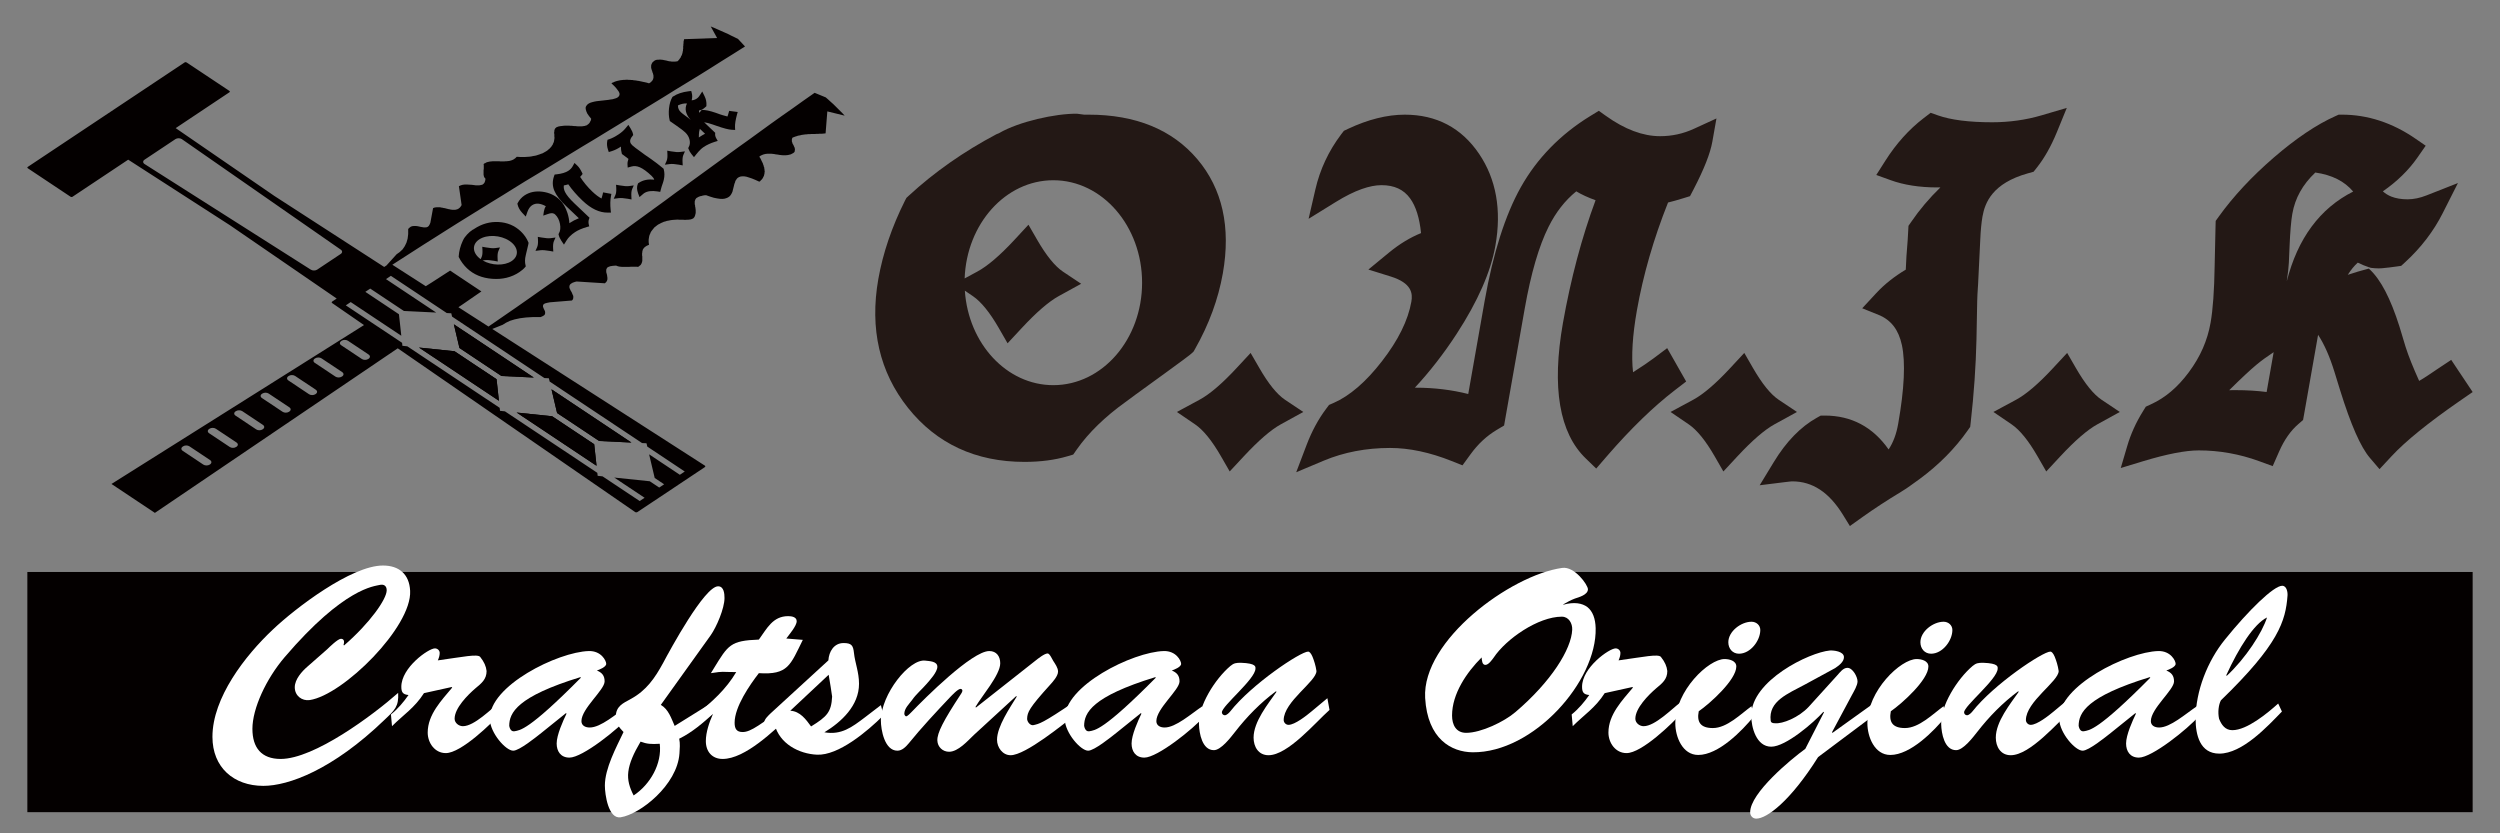 <?xml version="1.0" encoding="utf-8"?>
<!-- Generator: Adobe Illustrator 15.0.0, SVG Export Plug-In . SVG Version: 6.00 Build 0)  -->
<!DOCTYPE svg PUBLIC "-//W3C//DTD SVG 1.1//EN" "http://www.w3.org/Graphics/SVG/1.1/DTD/svg11.dtd">
<svg version="1.1" id="レイヤー_1" xmlns="http://www.w3.org/2000/svg" xmlns:xlink="http://www.w3.org/1999/xlink" x="0px"
	 y="0px" width="1020px" height="340px" viewBox="0 0 1020 340" enable-background="new 0 0 1020 340" xml:space="preserve">
<rect x="0" y="0" width="1020" height="340" fill="#808080" stroke="none"/>
<title>logo</title>
<g>
	<g>
		<path fill="#040000" d="M226.657,96.906l-1.975,0.265c-0.853,0.116-2.104,0.027-3.704-0.265l-1.558-0.273l0.079,1.266
			c0.065,1.284-0.051,2.286-0.353,2.953l-0.672,1.502l1.975-0.25c0.895-0.111,2.147-0.023,3.737,0.26l1.558,0.278l-0.079-1.271
			c-0.065-1.298,0.046-2.3,0.329-2.967L226.657,96.906z"/>
		<path fill="#040000" d="M249.448,79.108l-1.075-0.189l-1.066-0.199l-1.243-0.228l-0.222,1.011
			c-0.074,0.38-0.223,0.876-0.427,1.488c-1.173-0.612-2.42-1.558-3.746-2.819c-1.882-1.794-3.56-3.806-4.974-5.989
			c0.213-0.232,0.44-0.501,0.7-0.812l0.311-0.403l-0.204-0.454c-0.631-1.331-1.256-2.271-1.869-2.86L234.4,66.48l-0.788,1.418
			c-0.39,0.687-0.946,1.262-1.706,1.771c-1.117,0.732-2.735,1.224-4.831,1.455l-0.788,0.089l-0.223,0.607
			c-0.742,2.067-0.705,4.098,0.121,6.036c0.784,1.872,2.476,4.047,5.026,6.462l4.96,4.715c-1.345,0.533-2.615,1.196-3.802,1.979
			c-0.028,0.019-0.051,0.037-0.065,0.047c-0.065-1.345-0.338-2.727-0.779-4.117c-0.737-2.304-1.808-4.145-3.208-5.466
			c-1.896-1.804-4.251-2.888-6.991-3.25c-2.823-0.37-5.285,0.14-7.339,1.507c-0.57,0.38-1.099,0.839-1.553,1.345
			c-0.454,0.505-0.857,1.08-1.196,1.72l-0.139,0.255l0.046,0.283c0.264,1.242,0.909,2.42,1.901,3.473l1.46,1.553l0.663-1.887
			c0.241-0.654,0.51-1.229,0.844-1.683c0.301-0.418,0.64-0.761,1.02-1.021c0.83-0.547,1.715-0.77,2.708-0.663
			c0.89,0.088,1.877,0.432,2.948,1.024c-0.413,0.659-0.672,1.392-0.802,2.198l-0.241,1.641l1.905-0.658
			c1.78-0.631,2.513-0.231,2.958,0.204c0.992,0.927,1.65,2.216,1.957,3.82c0.296,1.585,0.148,2.884-0.44,3.885l-0.163,0.273
			l0.065,0.292c0.167,0.774,0.529,1.586,1.062,2.383l1.099,1.632l1.048-1.688c0.751-1.229,1.91-2.364,3.458-3.394
			c1.233-0.825,2.865-1.521,4.831-2.096l0.974-0.273l-0.195-0.807c-0.176-0.783-0.144-1.511,0.121-2.211l0.195-0.496l-0.408-0.385
			l-5.818-5.526c-1.868-1.78-3.134-3.319-3.75-4.562c-0.473-0.937-0.63-1.827-0.5-2.717c0.556-0.088,1.168-0.241,1.817-0.445
			c1.53,2.207,3.486,4.46,5.846,6.699c3.426,3.259,6.88,4.887,10.246,4.845l1.303-0.019l-0.111-1.029
			c-0.232-2.188-0.181-4.107,0.13-5.721L249.448,79.108z"/>
		<path fill="#040000" d="M258.576,75.65l-1.965,0.269c-0.853,0.111-2.1,0.019-3.705-0.269l-1.558-0.273l0.083,1.266
			c0.065,1.284-0.046,2.285-0.357,2.958l-0.672,1.497l1.975-0.25c0.895-0.116,2.151-0.033,3.746,0.25l1.539,0.282l-0.061-1.266
			c-0.079-1.303,0.042-2.304,0.32-2.972L258.576,75.65z"/>
		<path fill="#040000" d="M260.621,74.611l-0.269,0.167l-0.111,0.26c-0.464,1.09-0.436,2.355,0.083,3.778l0.589,1.595l1.441-1.237
			c0.311-0.251,0.408-0.325,0.417-0.339c1.307-0.867,3.078-1.099,5.415-0.741l1.187,0.189l0.241-0.955
			c0.213-0.839,0.5-1.743,0.853-2.707c0.111-0.297,0.181-0.524,0.213-0.705l0.171-0.686c0.32-1.428,0.311-2.819-0.042-4.136
			l-0.065-0.26l-0.232-0.194c-1.637-1.372-3.329-2.671-5.04-3.862l-2.392-1.646c-0.195-0.144-0.561-0.408-1.089-0.807
			c-0.807-0.603-1.706-1.256-2.685-1.966c-0.575-0.427-1.043-0.807-1.367-1.117c-0.737-0.7-1.525-1.85,0.148-3.815l0.255-0.311
			l-0.061-0.361c-0.134-0.719-0.463-1.507-0.992-2.342l-0.922-1.479l-1.159,1.409c-0.7,0.867-1.632,1.683-2.74,2.425
			c-1.502,0.992-2.819,1.678-3.95,2.04l-0.64,0.204l-0.121,0.537c-0.204,1.104-0.116,2.271,0.288,3.468l0.334,1.016l1.251-0.385
			c1.182-0.376,2.351-0.95,3.496-1.706c0.065-0.051,0.139-0.088,0.213-0.14c-0.028,0.946,0.083,1.859,0.334,2.754l0.074,0.278
			l0.269,0.199c0.325,0.228,0.529,0.385,0.617,0.45c0.691,0.552,1.275,1.001,1.775,1.349c-0.296,0.784-0.431,1.558-0.394,2.268
			l0.079,1.274l1.506-0.426c1.118-0.32,2.239-0.219,3.436,0.301c1.363,0.584,2.995,1.78,4.854,3.552
			c0.547,0.519,0.885,1.02,1.034,1.516C264.455,73.026,262.332,73.453,260.621,74.611"/>
		<path fill="#040000" d="M279.453,61.751l-1.966,0.255c-0.858,0.116-2.096,0.033-3.7-0.255l-1.553-0.277l0.069,1.261
			c0.074,1.289-0.042,2.285-0.343,2.948l-0.681,1.512l1.984-0.255c0.895-0.116,2.146-0.023,3.728,0.255l1.558,0.287l-0.069-1.274
			c-0.065-1.303,0.037-2.295,0.324-2.968L279.453,61.751z"/>
		<path fill="#040000" d="M215.577,98.872c-0.677-1.664-1.725-3.162-3.092-4.465c-2.471-2.346-5.503-3.634-9.045-3.819
			c-3.523-0.195-6.852,0.741-9.903,2.763l-0.296,0.194l-0.51,0.26c-1.409,0.918-3.245,2.856-3.778,4.182l-0.106,0.186
			c-1.001,2.143-1.558,4.298-1.692,6.398l-0.009,0.213l0.079,0.186c0.854,1.696,1.984,3.217,3.343,4.516
			c2.657,2.521,6.106,3.959,10.255,4.265c4.172,0.325,7.877-0.589,11.029-2.688c1.024-0.687,1.831-1.372,2.401-2.072l0.269-0.329
			l-0.093-0.39c-0.32-1.224-0.301-2.61,0.083-4.145v-0.01l0.004-0.009l0.163-0.714c0.946-3.918,0.959-4.07,0.959-4.182l0.005-0.177
			L215.577,98.872z M208.753,106.517c-3.023,2.013-8.188,1.873-11.832-0.259l0.872-0.111c0.899-0.111,2.161-0.019,3.746,0.259
			l1.548,0.288l-0.069-1.275c-0.07-1.303,0.037-2.304,0.32-2.967l0.654-1.497l-1.966,0.269c-0.867,0.111-2.1,0.023-3.704-0.269
			l-1.558-0.273l0.079,1.266c0.069,1.284-0.042,2.29-0.353,2.957l-0.375,0.835c-3.403-2.43-3.7-5.99-0.612-8.044
			c3.171-2.109,8.702-1.85,12.36,0.589C211.525,100.731,211.924,104.407,208.753,106.517"/>
		<path fill="#040000" d="M300.983,45.692l-1.224-0.158l-1.122-0.148l-1.117-0.152l-0.273,0.876
			c-0.093,0.319-0.167,0.57-0.204,0.724c-0.083,0.24-0.148,0.473-0.241,0.695c-1.271-0.329-2.309-0.622-3.079-0.891l-1.701-0.612
			c-2.411-0.825-4.261-1.214-5.642-1.173h-0.093l-0.037,0.037c-0.325,0.376-0.63,0.751-0.923,1.136
			c-0.116-0.352-0.162-0.677-0.134-0.95c0.353-0.078,0.691-0.181,1.011-0.282c0.06-0.019,0.116-0.047,0.176-0.065
			c0.185-0.097,0.371-0.204,0.547-0.315c0.093-0.056,0.241-0.171,0.612-0.491c0.088-0.069,0.213-0.176,0.371-0.324l0.288-0.26
			l0.023-0.334c0.088-1.298-0.162-2.559-0.747-3.736l-0.955-1.938l-1.229,1.882c-0.264,0.398-0.588,0.728-0.973,0.982
			c-0.399,0.27-0.807,0.464-1.224,0.585c-0.292,0.083-0.589,0.139-0.895,0.139c0.283-1.029,0.302-2.017,0.046-2.939l-0.222-0.862
			l-1.108,0.13c-2.531,0.311-4.65,1.029-6.314,2.133l-0.218,0.139l-0.116,0.204c-0.663,1.164-1.108,2.671-1.303,4.451
			c-0.195,1.762-0.102,3.412,0.26,4.904l0.083,0.32l0.296,0.204l2.531,1.766c1.567,1.085,2.726,1.976,3.422,2.624
			c0.955,0.909,1.543,1.92,1.798,3.069c0.25,1.141,0.13,2.133-0.385,3.022l-0.171,0.315l0.116,0.329
			c0.274,0.779,0.682,1.498,1.22,2.16l1.01,1.238l1.011-1.261c1.066-1.326,2.04-2.29,2.897-2.856
			c1.331-0.895,2.879-1.595,4.581-2.142l1.21-0.366l-0.538-0.927c-0.408-0.71-0.584-1.377-0.524-1.984l0.046-0.39l-0.311-0.292
			l-4.224-4.024c1.006,0.144,2.165,0.445,3.454,0.899l1.548,0.538c2.939,1.034,4.998,1.567,6.295,1.632l1.363,0.069l-0.061-1.08
			c-0.069-1.233,0.209-3.014,0.825-5.285L300.983,45.692z M280.746,48.047l-0.96-0.695c-0.955-0.695-1.627-1.224-1.989-1.566
			c-0.834-0.788-1.224-1.702-1.187-2.772c1.238-0.612,2.453-0.877,3.677-0.807c-1.057,2.15-0.547,4.408,1.511,6.722
			C281.372,48.548,281.029,48.256,280.746,48.047 M287.663,54.565c-0.691,0.353-1.4,0.774-2.133,1.252
			c-0.134,0.097-0.269,0.194-0.408,0.278c0.009-1.029,0.051-1.79,0.116-2.281c0.051-0.361,0.158-0.793,0.292-1.261L287.663,54.565z"
			/>
		<polygon fill="#040000" points="185.452,143.309 170.95,141.798 203.556,163.513 202.601,154.728 		"/>
		<polygon fill="#040000" points="210.774,168.315 243.393,190.04 242.439,181.26 225.281,169.836 		"/>
		<polygon fill="#040000" points="217.789,154.036 185.174,132.321 187.455,141.979 204.608,153.406 		"/>
		<polygon fill="#040000" points="244.441,179.924 257.621,180.56 225.002,158.84 227.288,168.501 		"/>
		<path fill="#040000" d="M343.755,46.239l-0.946-0.946l-0.937-0.937l-0.946-0.945l-0.945-0.937l-1.016-0.899l-1.029-0.945
			l-1.02-0.891l-4.543-1.873l-4.566,3.199l-4.404,3.144l-4.483,3.143l-4.399,3.134l-4.404,3.199l-4.33,3.144l-4.395,3.143
			l-4.339,3.139l-4.33,3.144l-4.33,3.147l-4.321,3.139l-4.247,3.093l-4.321,3.134l-4.247,3.152l-4.33,3.134l-4.247,3.098
			l-4.33,3.143l-4.242,3.088l-4.251,3.144l-4.321,3.087l-4.326,3.098l-4.33,3.134l-4.325,3.087l-4.33,3.088l-4.339,3.097
			l-4.404,3.088l-4.399,3.097l-4.409,3.088l-4.404,3.032l-4.487,3.097l-2.48,1.706l-12.267-7.881l2.119-1.438l7.26-5.007
			l-12.768-8.503l-7.501,4.85l-2.429,1.521l-13.639-8.758l3.264-2.1l4.641-2.985l4.566-2.939l4.646-2.931l4.627-2.935l4.641-2.93
			l4.641-2.879l4.646-2.884l4.636-2.874l4.72-2.884l4.641-2.893l4.641-2.875l4.71-2.828l4.645-2.827l4.729-2.884l4.636-2.828
			l4.729-2.884l4.715-2.818l4.715-2.884l4.641-2.828l4.72-2.884l4.719-2.884l4.715-2.874l4.72-2.884l4.719-2.939l4.72-2.879
			l4.803-2.93l4.71-2.935l4.724-2.99l4.715-2.935l4.803-3.032l-2.828-3.032l-1.335-0.681l-1.418-0.678l-1.335-0.681l-1.414-0.631
			l-1.418-0.626l-1.418-0.631l-1.414-0.625l-1.41-0.575l2.596,4.71l-13.454,0.478l-0.074,0.361l-0.083,0.311l-0.083,0.367v0.314
			v0.32l-0.074,0.311v0.265v0.314l-0.074,0.26v0.315v0.26v0.269v0.255l-0.083,0.265v0.26v0.26l-0.079,0.264l-0.079,0.265v0.26
			l-0.074,0.213l-0.083,0.26l-0.074,0.26l-0.083,0.26l-0.158,0.264l-0.158,0.265l-0.079,0.26l-0.153,0.314l-0.232,0.26l-0.167,0.265
			l-0.232,0.311l-0.241,0.265l-0.311,0.319l-0.631,0.098l-0.551,0.051h-0.626h-0.552l-0.556-0.102l-0.547-0.047l-0.473-0.111
			l-0.547-0.152l-0.547-0.107l-0.556-0.106l-0.464-0.106l-0.556-0.046l-0.552-0.056l-0.626,0.056h-0.552l-0.621,0.152L267,24.774
			l-0.306,0.26l-0.324,0.264l-0.236,0.265l-0.153,0.311l-0.148,0.264l-0.092,0.315l-0.074,0.315v0.255v0.32v0.311l0.074,0.311
			l0.092,0.315l0.074,0.315l0.158,0.324l0.07,0.306l0.088,0.315l0.148,0.306l0.083,0.325l0.079,0.314l0.079,0.312v0.311v0.314v0.315
			l-0.079,0.265l-0.079,0.311l-0.148,0.315l-0.171,0.26l-0.228,0.259l-0.315,0.325l-0.325,0.26l-0.463,0.259l-0.39-0.102
			l-0.478-0.157l-0.478-0.107l-0.468-0.106l-0.542-0.102l-0.473-0.111l-0.473-0.103l-0.482-0.102l-0.547-0.106l-0.468-0.051
			l-0.478-0.107l-0.552-0.051l-0.468-0.046l-0.468-0.107h-0.552l-0.473-0.051h-0.552l-0.464-0.056h-0.478l-0.556,0.056h-0.473
			l-0.468,0.051l-0.468,0.052l-0.473,0.056l-0.482,0.097l-0.464,0.107l-0.463,0.102l-0.482,0.157l-0.468,0.163l-0.394,0.208
			l-0.463,0.158l-0.399,0.259l1.104,1.048l0.862,0.941l0.63,0.839l0.473,0.677l0.232,0.631v0.528l-0.167,0.469l-0.306,0.366
			l-0.394,0.315l-0.552,0.259l-0.705,0.214l-0.709,0.208l-0.862,0.107l-0.867,0.152l-0.946,0.106l-0.937,0.107l-0.95,0.106
			l-0.941,0.102l-0.946,0.106l-0.867,0.153l-0.862,0.214l-0.709,0.203l-0.714,0.315l-0.542,0.366l-0.389,0.422l-0.32,0.473
			l-0.157,0.575l0.088,0.677l0.227,0.788l0.394,0.891l0.7,1.001l0.876,1.09l-0.088,0.478l-0.148,0.417l-0.25,0.371l-0.144,0.361
			l-0.246,0.269l-0.232,0.251l-0.311,0.213l-0.236,0.214l-0.315,0.157l-0.398,0.102l-0.306,0.111l-0.398,0.042l-0.315,0.061
			l-0.39,0.046h-0.473h-0.39h-0.473h-0.394l-0.473-0.046l-0.478-0.061h-0.468l-0.477-0.042l-0.468-0.064h-0.542l-0.478-0.047h-0.478
			h-0.542h-0.478h-0.473l-0.547,0.047l-0.473,0.064l-0.473,0.042l-0.63,0.106l-0.473,0.103l-0.394,0.162l-0.395,0.162l-0.236,0.255
			l-0.236,0.214l-0.153,0.311l-0.088,0.264l-0.074,0.311v0.315l-0.083,0.366v0.371l0.083,0.311v0.371v0.306v0.324l0.074,0.566
			l-0.074,0.523l-0.083,0.478l-0.074,0.473l-0.158,0.464l-0.237,0.473l-0.153,0.432l-0.324,0.407l-0.241,0.418l-0.39,0.375
			l-0.311,0.361l-0.468,0.371l-0.398,0.362l-0.473,0.314l-0.473,0.27l-0.552,0.311l-0.464,0.264l-0.635,0.204l-0.547,0.214
			l-0.63,0.204l-0.63,0.213l-0.635,0.157l-0.7,0.103l-0.709,0.157l-0.709,0.106l-0.709,0.052l-0.709,0.046l-0.779,0.056h-0.789
			h-0.788l-0.788-0.056l-0.788-0.046l-0.306,0.314l-0.329,0.307l-0.311,0.213l-0.389,0.269l-0.315,0.153l-0.394,0.162l-0.478,0.148
			l-0.389,0.106l-0.385,0.056l-0.477,0.052l-0.468,0.056h-0.478l-0.473,0.055h-0.468h-0.478h-0.473l-0.464-0.055h-0.473h-0.547
			h-0.478h-0.478h-0.464h-0.398l-0.464,0.055l-0.482,0.042l-0.39,0.061l-0.389,0.102l-0.478,0.103l-0.39,0.167l-0.311,0.204
			l-0.399,0.152l-0.315,0.265l0.083,0.361v0.427v0.361v0.417v0.427l-0.083,0.408v0.371v0.417v0.371v0.417v0.371l0.083,0.371
			l0.074,0.361l0.157,0.319l0.241,0.312l0.232,0.259l-0.148,0.886l-0.25,0.682l-0.389,0.482l-0.473,0.366l-0.63,0.144l-0.621,0.12
			h-0.705h-0.793l-0.867-0.12l-0.867-0.103l-0.867-0.041l-0.862-0.061h-0.946l-0.867,0.102l-0.788,0.223l-0.779,0.353l1.108,7.7
			l-0.241,0.422l-0.241,0.315l-0.236,0.307l-0.311,0.213l-0.241,0.223l-0.306,0.148l-0.325,0.148l-0.389,0.064l-0.315,0.106h-0.389
			h-0.32h-0.39l-0.39-0.06l-0.394-0.047l-0.398-0.111l-0.394-0.056l-0.39-0.097l-0.398-0.098l-0.394-0.111l-0.473-0.111
			l-0.389-0.047l-0.39-0.11l-0.463-0.056l-0.408-0.103l-0.389-0.046h-0.39h-0.399h-0.389l-0.399,0.046l-0.389,0.056l-0.315,0.103
			l-0.389,0.157l-1.104,5.972l-0.325,0.741l-0.306,0.515l-0.39,0.366l-0.547,0.218l-0.557,0.042h-0.551l-0.635-0.103l-0.63-0.102
			l-0.7-0.162l-0.709-0.144l-0.63-0.061h-0.705l-0.631,0.061l-0.635,0.204l-0.542,0.407l-0.557,0.529v2.1l-0.231,1.878l-0.473,1.632
			l-0.714,1.46l-0.862,1.266l-1.182,1.104l-1.256,0.891l-4.098,4.533v0.019l-0.979,0.631l-44.807-28.976l-40.26-27.668L93.64,37.625
			c0.208-0.139,0.167-0.38-0.074-0.556L76.18,25.502c-0.241-0.162-0.612-0.194-0.816-0.051l-64.07,42.67
			c-0.204,0.125-0.167,0.38,0.074,0.547L28.749,80.24c0.246,0.167,0.616,0.186,0.816,0.051l22.74-15.146l41.511,26.75l43.56,29.912
			l-1.827,1.215c-0.269,0.181-0.296,0.454-0.056,0.616l13.027,8.989L45.481,197.458l17.714,11.799l99.086-67.145l96.866,66.815
			c0.25,0.162,0.667,0.152,0.946-0.028l27.455-18.294c0.269-0.176,0.297-0.454,0.046-0.621l-86.754-55.763l4.261-1.71l1.331-0.83
			l1.646-0.788l1.896-0.58l2.197-0.468l2.443-0.311l2.837-0.167h3.139l0.793-0.357l0.635-0.38l0.301-0.398l0.088-0.436v-0.469
			l-0.088-0.408l-0.232-0.478l-0.241-0.473l-0.157-0.417l-0.158-0.417v-0.371l0.083-0.366l0.315-0.371l0.547-0.26l0.788-0.204
			l1.103-0.218l8.971-0.732l0.236-0.26l0.153-0.213l0.088-0.26l0.079-0.265v-0.264v-0.251v-0.273l-0.079-0.264l-0.163-0.26
			l-0.079-0.311l-0.148-0.265l-0.088-0.26l-0.153-0.314l-0.158-0.26l-0.157-0.27l-0.158-0.259l-0.074-0.26l-0.158-0.26l-0.074-0.26
			l-0.088-0.26v-0.269v-0.209v-0.255l0.162-0.223l0.074-0.26l0.241-0.199l0.231-0.218l0.311-0.148l0.315-0.218l0.473-0.144
			l0.468-0.167l0.64-0.157l11.553,0.732l0.551-0.52l0.32-0.528l0.158-0.565v-0.641l-0.083-0.574l-0.074-0.575l-0.157-0.565
			l-0.163-0.584v-0.524v-0.478l0.163-0.407l0.231-0.427l0.552-0.315l0.709-0.26l1.02-0.157l1.335-0.106l0.399,0.162l0.463,0.148
			l0.473,0.106l0.552,0.061l0.551,0.046h0.557h0.621h0.556h0.622h0.565l0.621-0.046h0.622h0.64h0.547h0.626l0.552,0.046l0.389-0.213
			l0.25-0.251l0.306-0.213l0.231-0.265l0.158-0.311l0.158-0.269l0.074-0.26l0.088-0.315l0.079-0.315v-0.259v-0.315v-0.315v-0.315
			v-0.361v-0.315l-0.079-0.315v-0.324v-0.302v-0.319l0.079-0.315v-0.306l0.079-0.32l0.074-0.315l0.088-0.26l0.148-0.255l0.241-0.324
			l0.232-0.26l0.241-0.213l0.389-0.26l0.315-0.209l0.473-0.208l0.473-0.209l-0.083-0.523l-0.074-0.524v-0.52v-0.533l0.074-0.514
			l0.083-0.478l0.083-0.474l0.148-0.473l0.232-0.473l0.167-0.464l0.232-0.422l0.311-0.422l0.329-0.417l0.306-0.371l0.315-0.417
			l0.39-0.311l0.473-0.371l0.39-0.311l0.478-0.315l0.542-0.26l0.565-0.315l0.542-0.218l0.547-0.255l0.626-0.152l0.63-0.214
			l0.64-0.106l0.705-0.148l0.705-0.111l0.709-0.056l0.7-0.046l0.797-0.056l0.858,0.056h0.478h0.473h0.547l0.473,0.046h0.552
			l0.542-0.046h0.478l0.478-0.056l0.389-0.047l0.464-0.12l0.324-0.148l0.39-0.153l0.232-0.264l0.241-0.26l0.158-0.315l0.158-0.417
			l0.074-0.32l0.079-0.311l0.079-0.361v-0.315v-0.324v-0.362v-0.311l-0.079-0.311v-0.38l-0.079-0.315l-0.074-0.306v-0.315
			l-0.074-0.32l-0.083-0.311v-0.264v-0.311v-0.265v-0.311l0.083-0.26l0.074-0.204l0.074-0.273l0.158-0.204l0.157-0.264l0.241-0.214
			l0.306-0.157l0.324-0.204l0.39-0.157l0.399-0.163l0.547-0.097l0.547-0.167l0.631-0.106l0.709-0.042l1.646,0.575l1.498,0.463
			l1.339,0.27l1.178,0.167l1.024,0.037l0.858-0.098l0.714-0.213l0.626-0.265l0.552-0.361l0.468-0.474l0.32-0.473l0.315-0.574
			l0.241-0.575l0.148-0.636l0.158-0.625l0.162-0.631l0.153-0.621l0.158-0.631l0.241-0.574l0.148-0.585l0.32-0.468l0.311-0.469
			l0.39-0.366l0.478-0.264l0.551-0.214l0.705-0.097h0.788l0.941,0.152l1.02,0.315l1.256,0.417l1.418,0.585l1.586,0.718l0.389-0.255
			l0.236-0.314l0.311-0.26l0.241-0.307l0.236-0.324l0.153-0.315l0.158-0.315l0.157-0.301l0.074-0.329l0.079-0.307l0.079-0.314
			v-0.315l0.079-0.371v-0.311l-0.079-0.32v-0.361l-0.079-0.324v-0.362l-0.153-0.314l-0.079-0.311l-0.088-0.366l-0.148-0.315
			l-0.074-0.315l-0.167-0.366l-0.148-0.311l-0.162-0.315l-0.153-0.315l-0.167-0.371l-0.148-0.311l-0.158-0.301l-0.241-0.325
			l-0.148-0.269l0.389-0.306l0.399-0.209l0.463-0.208l0.394-0.158l0.39-0.102l0.478-0.116l0.463-0.051l0.399-0.047h0.468h0.477
			h0.473l0.463,0.047l0.473,0.051l0.473,0.061l0.473,0.102l0.468,0.056l0.478,0.051l0.463,0.107l0.478,0.046l0.478,0.064
			l0.464,0.037h0.468h0.478h0.399l0.478-0.037l0.459-0.064l0.398-0.102l0.473-0.103l0.389-0.157l0.39-0.214l0.389-0.204l0.399-0.314
			l0.241-0.418v-0.37l0.074-0.418l-0.07-0.361l-0.079-0.371l-0.167-0.319l-0.158-0.371l-0.153-0.357l-0.236-0.37l-0.163-0.315
			l-0.079-0.366l-0.153-0.366v-0.371V56.98l0.079-0.366l0.153-0.417l0.478-0.213l0.399-0.148l0.463-0.167l0.394-0.106l0.399-0.153
			l0.463-0.111l0.394-0.046l0.394-0.098l0.394-0.106l0.395-0.056l0.398-0.056l0.39-0.056l0.311-0.056h0.389l0.399-0.047l0.389-0.051
			h0.399h0.39l0.408-0.051h0.39h0.389h0.38h0.478l0.398-0.056h0.468h0.399l0.463-0.056h0.478h0.468l0.556-0.042l0.473-0.051
			l0.547-0.056l0.709-8.961l7.079,1.729L343.755,46.239z M139.045,103.587l-9.643,6.426c-0.709,0.473-1.882,0.473-2.596,0
			L58.944,66.897c-0.709-0.473-0.709-1.257,0-1.725l12.638-8.414c0.719-0.478,1.882-0.478,2.605,0l64.849,45.095
			C139.755,102.335,139.755,103.114,139.045,103.587 M85.717,189.456l-0.158,0.102c-0.719,0.469-1.887,0.469-2.596,0l-8.415-5.618
			c-0.728-0.474-0.728-1.252,0-1.725l0.148-0.107c0.709-0.486,1.882-0.486,2.605,0l8.415,5.605
			C86.426,188.186,86.426,188.965,85.717,189.456 M96.496,182.271l-0.158,0.097c-0.719,0.487-1.882,0.487-2.596,0l-8.415-5.601
			c-0.728-0.486-0.728-1.256,0-1.742l0.144-0.098c0.724-0.478,1.887-0.478,2.596,0l8.429,5.609
			C97.214,181.019,97.214,181.788,96.496,182.271 M107.275,175.084l-0.153,0.106c-0.714,0.487-1.892,0.487-2.596,0l-8.419-5.614
			c-0.728-0.468-0.728-1.251,0-1.725l0.139-0.102c0.728-0.473,1.892-0.473,2.605,0l8.424,5.609
			C107.984,173.832,107.984,174.616,107.275,175.084 M118.053,167.903l-0.148,0.106c-0.732,0.478-1.887,0.478-2.605,0l-8.419-5.609
			c-0.724-0.469-0.724-1.252,0-1.725l0.148-0.098c0.724-0.487,1.887-0.487,2.605,0l8.419,5.604
			C118.772,166.656,118.772,167.435,118.053,167.903 M128.827,160.731l-0.148,0.11c-0.723,0.474-1.882,0.474-2.601,0l-8.415-5.614
			c-0.728-0.486-0.728-1.256,0-1.733l0.144-0.106c0.724-0.482,1.887-0.482,2.601,0l8.419,5.609
			C129.551,159.488,129.551,160.249,128.827,160.731 M139.611,153.555l-0.158,0.102c-0.714,0.473-1.878,0.473-2.596,0l-8.419-5.609
			c-0.728-0.487-0.728-1.261,0-1.738l0.148-0.098c0.724-0.478,1.887-0.478,2.601,0l8.424,5.609
			C140.329,152.298,140.329,153.077,139.611,153.555 M150.385,146.373l-0.148,0.098c-0.714,0.482-1.882,0.482-2.596,0l-8.419-5.601
			c-0.732-0.482-0.732-1.256,0-1.733l0.144-0.111c0.719-0.474,1.887-0.474,2.601,0l8.419,5.618
			C151.108,145.117,151.108,145.896,150.385,146.373 M222.114,154.25l1.827,0.083l0.315,1.34l37.7,25.095l1.822,0.084l0.311,1.345
			l15.294,10.181l-2.002,1.335l-12.541-8.345l2.281,9.656l3.848,2.564l-2.012,1.33l-3.843-2.563l-14.506-1.516l12.388,8.252
			l-2.007,1.33l-15.137-10.069l-2.003-0.223l-0.139-1.215l-37.696-25.09l-2.007-0.213l-0.139-1.215l-37.682-25.1l-2.012-0.214
			l-0.121-1.219l-22.967-15.28l2.007-1.345l20.635,13.746l-0.955-8.771l-13.718-9.147l1.998-1.33l13.723,9.133l13.185,0.645
			l-20.482-13.644l1.998-1.336l22.805,15.184l1.836,0.098l0.315,1.34L222.114,154.25z"/>
		<polygon fill="#040000" points="185.174,132.321 217.789,154.036 204.608,153.406 187.455,141.982 		"/>
		<polygon fill="#040000" points="170.95,141.798 185.452,143.309 202.606,154.732 203.561,163.513 		"/>
		<polygon fill="#040000" points="243.393,190.035 210.77,168.311 225.285,169.836 242.434,181.26 		"/>
		<polygon fill="#040000" points="257.626,180.564 244.446,179.924 227.288,168.501 225.007,158.84 		"/>
	</g>
	<g>
		<path fill="#231815" d="M524.292,163.106c-3.241-2.164-6.765-6.504-10.455-12.913l-3.587-6.194l-5.761,6.205
			c-5.887,6.342-10.968,10.675-15.108,12.902l-9.222,4.977l7.423,5.051c3.356,2.279,6.912,6.66,10.561,13.007l3.576,6.21l5.771-6.2
			c5.97-6.414,11.041-10.801,15.087-13.027l9.159-5.04L524.292,163.106z"/>
		<path fill="#231815" d="M687.955,155.651l-2.457-4.313l-2.415-4.261l-2.876-5.04l-5.489,4.125
			c-2.038,1.526-4.861,3.445-8.438,5.714c-0.742-6.603-0.22-15.046,1.568-25.198c2.552-14.439,6.817-29.244,12.714-44.05
			c1.757-0.429,3.765-0.982,6.044-1.693l2.917-0.899l1.442-2.755c4.329-8.339,6.828-14.717,7.675-19.495l1.673-9.457l-9.201,4.225
			c-4.433,2.028-8.95,3.011-13.812,3.011c-6.974,0-14.397-2.781-22.082-8.281l-2.907-2.069l-3.576,2.185
			c-12.118,7.455-21.622,17.2-28.24,28.979c-6.357,11.334-11.323,26.949-14.764,46.434l-6.691,37.943
			c-6.744-1.704-13.917-2.577-21.371-2.577c-0.137,0-0.282,0-0.419,0.005c6.127-6.587,11.836-13.938,17.054-21.957
			c8.626-13.242,13.947-25.35,15.819-36.004c2.572-14.522,0.324-27.122-6.66-37.457c-7.184-10.607-17.388-15.981-30.321-15.981
			c-3.607,0-7.403,0.491-11.271,1.469c-3.806,0.946-7.811,2.404-11.909,4.334l-1.662,0.789l-1.14,1.479
			c-5.092,6.76-8.626,14.309-10.498,22.47l-2.76,11.95l11.041-6.833c3.848-2.384,7.424-4.172,10.623-5.306
			c2.959-1.046,5.677-1.59,8.062-1.59c5.238,0,9.064,1.768,11.689,5.391c2.353,3.23,3.848,7.987,4.464,14.167
			c-4.423,1.783-8.772,4.428-13.007,7.895l-8.479,6.974l9.149,2.854c8.563,2.677,8.98,6.89,8.385,10.268
			c-1.338,7.58-5.363,15.746-11.992,24.277c-6.535,8.448-13.195,14.173-19.793,17.049l-1.798,0.789l-1.192,1.589
			c-3.168,4.203-5.824,9.128-7.926,14.628l-4.276,11.239l11.282-4.736c8.166-3.419,17.252-5.165,27.007-5.165
			c7.789,0,16.248,1.788,25.125,5.333l4.423,1.756l3.221-4.422c3.104-4.293,6.639-7.591,10.842-10.09l2.917-1.736l0.544-3.131
			l7.863-44.536c2.53-14.355,5.813-25.606,9.755-33.448c2.979-5.938,6.681-10.686,11.281-14.418c2.186,1.317,4.81,2.525,7.873,3.623
			c-5.656,15.239-10.121,32.088-13.331,50.182c-4.61,26.233-1.463,44.823,9.4,55.237l4.192,4.057l4.538-5.248
			c9.619-11.094,18.883-20.064,27.529-26.704L687.955,155.651z"/>
		<path fill="#231815" d="M733.156,168.083l-7.445-4.977c-3.251-2.164-6.765-6.509-10.466-12.913l-3.576-6.2l-5.771,6.211
			c-5.876,6.342-10.957,10.675-15.076,12.897l-9.243,4.981l7.424,5.051c3.355,2.289,6.911,6.66,10.56,13.007l3.576,6.221
			l5.771-6.221c5.96-6.404,11.041-10.796,15.088-13.023L733.156,168.083z"/>
		<path fill="#231815" d="M827.413,70.71l2.279-0.633l1.526-1.924c2.99-3.816,5.667-8.59,7.967-14.184l4.067-9.948l-10.288,3.032
			c-6.378,1.882-13.164,2.833-20.169,2.833c-9.41,0-16.845-0.951-22.083-2.802l-3.011-1.066l-2.928,2.248
			c-5.907,4.538-11.125,10.341-15.506,17.241l-3.743,5.882l5.762,2.085c5.468,1.997,11.888,2.996,19.092,2.996
			c0.429,0,0.857,0,1.296-0.005c-4.548,4.417-8.521,9.122-11.908,14.078l-1.108,1.595l-0.095,1.782
			c-0.114,2.144-0.178,3.503-0.229,4.067c-0.408,4.81-0.669,8.772-0.773,12.019c-4.695,2.808-8.71,5.997-11.993,9.53l-5.782,6.237
			l6.786,2.75c4.987,2.033,8.062,6.038,9.399,12.249c1.517,7.067,1.004,17.879-1.506,32.119c-0.731,4.188-2.028,7.654-3.91,10.477
			c-6.451-9.175-15.182-13.816-26.024-13.816h-1.662l-1.568,0.873c-6.629,3.69-12.558,9.791-17.618,18.14l-5.729,9.421l10.414-1.296
			c2.206-0.293,2.833-0.293,2.896-0.293c8.229,0,14.973,4.443,20.629,13.582l2.864,4.642l5.249-3.743
			c4.674-3.335,9.892-6.743,15.517-10.142c1.746-1.066,3.063-1.944,4.025-2.666l3.774-2.719c7.811-5.771,14.366-12.411,19.51-19.74
			l1.015-1.443l0.188-1.641c1.327-11.68,2.122-23.17,2.373-34.159l0.293-15.411c0.011-1.276,0.136-3.681,0.376-7.226
			c0.293-5.426,0.575-11.344,0.868-17.795c0.157-3.854,0.471-7.079,0.909-9.588C809.848,82.729,812.848,74.782,827.413,70.71"/>
		<path fill="#231815" d="M846.986,150.193l-3.586-6.2l-5.771,6.206c-5.876,6.352-10.958,10.68-15.077,12.902l-9.243,4.977
			l7.424,5.056c3.356,2.284,6.911,6.66,10.561,13.007l3.575,6.221l5.771-6.211c5.971-6.409,11.042-10.806,15.088-13.027l9.159-5.045
			l-7.434-4.967C854.2,160.942,850.677,156.598,846.986,150.193"/>
		<path fill="#231815" d="M488.492,64.922c-10.215-12.034-25.125-18.14-44.332-18.14h-1.83l-2.896-0.382
			c-8.782-0.12-23.744,3.226-31.743,7.878l-1.213,0.522c-13.289,7.032-25.271,15.433-35.659,25.011l-1.009,0.931l-0.616,1.187
			c-5.344,10.681-8.987,21.413-10.838,31.9c-3.581,20.315,0.497,38.006,12.113,52.587c11.658,14.611,27.645,22.035,47.531,22.035
			c6.462,0,12.327-0.764,17.44-2.27l2.436-0.721l1.495-2.144c4.778-6.797,11.47-13.305,19.908-19.349l0.052-0.031l0.053-0.036
			l3.868-2.87c21.539-15.574,22.271-16.254,22.867-16.798l0.856-0.794l0.565-0.993c5.698-10.007,9.524-20.42,11.375-30.912
			C502.241,92.688,498.739,77.004,488.492,64.922 M429.752,157.146c-19.05,0-34.66-16.979-36.093-38.55l3.294,2.237
			c3.346,2.279,6.911,6.671,10.56,13.007l3.576,6.222l5.782-6.217c5.959-6.414,11.03-10.795,15.066-13.022l9.17-5.045l-7.445-4.966
			c-3.241-2.175-6.765-6.52-10.466-12.913l-3.586-6.211l-5.762,6.222c-5.876,6.331-10.957,10.665-15.087,12.887l-5.187,2.802
			c0.806-22.271,16.688-40.061,36.177-40.061c20.002,0,36.219,18.721,36.219,41.807
			C465.971,138.441,449.754,157.146,429.752,157.146"/>
		<path fill="#231815" d="M1005.766,155.327l-2.854-4.266l-2.813-4.234l-5.009,3.324c-1.829,1.203-3.199,2.134-4.057,2.729
			c-1.391,0.931-2.718,1.788-4.015,2.53c-2.509-5.542-4.37-10.21-5.541-13.896l-2.489-8.25
			c-3.648-11.543-7.653-19.196-12.223-23.421l-0.282-0.261l-0.324,0.083c-2.781,0.732-5.541,1.548-8.26,2.457
			c1.308-2.06,2.677-3.727,4.078-4.966c1.505,0.753,3.011,1.38,4.537,1.877c0.272,0.089,0.555,0.172,0.848,0.256
			c1.056,0.125,2.122,0.214,3.188,0.214c0.596,0,1.61-0.047,4.234-0.371c0.659-0.067,1.548-0.178,2.792-0.365l2.102-0.293
			l1.673-1.537c6.431-5.897,11.585-12.631,15.307-20.033l6.18-12.223l-12.756,5.019c-2.729,1.082-5.354,1.621-7.779,1.621
			c-2.53,0-4.746-0.366-6.607-1.098c-1.339-0.533-2.488-1.239-3.492-2.159c5.782-3.994,10.519-8.616,14.115-13.781l3.366-4.83
			l-4.141-2.85c-9.441-6.519-19.552-9.822-30.018-9.822h-1.349l-1.297,0.585c-7.653,3.408-16.123,9.102-25.198,16.938
			c-8.96,7.742-16.51,15.846-22.438,24.095l-1.244,1.735l-0.053,1.945l-0.366,16.342c-0.156,10.08-0.711,17.89-1.662,23.254
			c-1.286,7.287-4.183,13.885-8.866,20.185c-4.569,6.163-9.641,10.45-15.495,13.116l-2.061,0.946l-1.191,1.919
			c-2.823,4.543-4.956,9.269-6.367,14.063l-2.667,9.045l9.149-2.781c9.65-2.918,17.272-4.402,22.657-4.402
			c8.396,0,16.666,1.475,24.592,4.371l5.594,2.038l2.677-6.085c2.06-4.663,4.663-8.37,7.737-11.021l1.976-1.715l0.429-2.394
			l5.698-32.351c2.52,3.838,4.768,8.919,6.691,15.161l2.301,7.465c4.392,14.126,8.364,23.139,12.129,27.562l3.941,4.621l4.935-5.301
			c5.646-6.085,14.952-13.634,27.646-22.422l5.416-3.749L1005.766,155.327z M924.786,159.938c-3.816-0.497-8.04-0.764-12.661-0.764
			c-0.889,0-1.768,0.011-2.604,0.021c4.914-4.862,8.667-8.359,11.188-10.445c1.913-1.59,4.224-3.268,6.942-5.066L924.786,159.938z
			 M933.005,114.76c0.46-3.158,0.753-5.636,0.847-7.539l0.271-6.273c0.262-6.331,0.648-10.947,1.14-13.687
			c1.119-6.42,4.203-11.977,9.39-16.87c6.817,0.982,11.898,3.545,15.443,7.764C946.545,84.986,937.459,97.262,933.005,114.76"/>
	</g>
</g>
<g>
	<rect x="11.161" y="233.367" fill="#040000" width="997.679" height="98"/>
	<g>
		<path fill="#FFFFFF" d="M133.529,264.865c0.761-0.762,4.349-4.24,5.544-4.24c1.087,0,1.631,0.762,1.087,2.502l0.218,0.217
			c10.544-9.131,17.393-18.914,17.393-22.502c0-1.848-1.196-2.609-2.936-2.174c-1.956,0.543-14.349,0.979-38.698,29.459
			c-7.609,8.914-13.153,20.979-13.153,29.24c0,7.719,3.696,12.283,11.522,12.283c13.697,0,37.612-17.826,47.938-26.957
			c0.326,5.543-1.413,7.064-5.544,10.979c-21.197,20.436-39.241,26.959-49.46,26.959c-12.066,0-20.763-7.502-20.763-20.002
			c0-15.98,13.371-33.154,24.567-43.699c9.24-8.805,32.067-26.197,45.003-26.197c6.522,0,10.762,3.479,11.088,10.326
			c0.762,14.676-27.284,42.504-40.98,44.568c-3.153,0.436-6.088-1.738-6.088-5.217c0-3.262,2.935-6.521,5.218-8.479L133.529,264.865
			z"/>
		<path fill="#FFFFFF" d="M172.983,282.801c-3.805,5.979-8.37,8.805-13.044,13.48l-0.436-4.783c2.827-2.283,5.109-5,7.175-7.936
			c-2.283-0.217-2.935-1.088-2.935-3.369c0-7.828,11.087-15.654,13.696-15.654c1.087,0,1.957,0.869,1.957,1.848
			c0,1.088-0.326,2.066-0.762,3.045c10.219-1.414,16.197-2.719,17.284-1.414c1.631,2.066,2.392,3.805,2.609,5.762
			c0,3.369-2.065,5-4.566,7.066c-3.152,2.717-8.479,8.043-8.479,12.391c0,1.74,1.739,3.045,3.37,3.045
			c4.674,0,11.522-7.066,15.109-9.783l0.761,4.021c-4.13,4.674-16.631,16.74-22.827,16.74c-4.565,0-7.392-4.24-7.392-8.371
			c0-7.391,5.652-13.152,10-18.369l-0.217-0.219L172.983,282.801z"/>
		<path fill="#FFFFFF" d="M220.918,298.998c-2.065,1.631-9.022,7.283-11.522,7.283c-3.044,0-9.349-7.174-9.566-12.826
			c-0.435-13.588,27.828-27.502,40.438-27.828c5.001-0.109,7.066,3.912,7.066,5.217s-2.826,2.393-3.805,2.719
			c2.065,0.869,3.152,2.064,3.152,4.455c0,3.479-9.457,11.088-9.457,16.197c0,1.848,1.63,2.609,3.369,2.609
			c4.565,0,10.762-5.543,15.437-8.697l0.869,4.023c-4.674,5.326-19.24,16.957-24.566,16.957c-3.588,0-5.218-2.609-5.218-5.762
			c0-3.479,2.608-9.238,4.021-12.174l-0.218-0.217L220.918,298.998z M207.765,296.172c0.108,0.543,0.543,2.5,2.174,2.174
			c2.174-0.434,5.544-0.107,27.067-21.85l-0.218-0.217C210.917,284.215,207.765,290.846,207.765,296.172z"/>
		<path fill="#FFFFFF" d="M269.614,287.584c3.152,1.848,4.239,5.436,5.652,8.588l14.675-9.131l1.196,4.021
			c-4.349,3.914-8.696,7.719-14.022,10.328c0.435,2.064,0.217,4.021,0.108,5.979c-0.87,12.936-16.088,24.893-24.023,26.088
			c-5.001,0.762-6.414-9.348-6.414-12.936c0-7.066,4.675-15.652,7.609-21.85c-1.739-1.848-3.152-3.479-3.152-6.195
			c0-4.35,2.936-5.545,6.088-7.283c6.413-3.479,9.892-8.588,13.262-14.783c2.826-5.328,16.849-31.199,22.393-31.199
			c2.392,0,2.609,3.045,2.609,4.783c0,4.24-3.262,11.85-5.653,15.219L269.614,287.584z M269.179,303.455
			c-3.479,0.217-5.218,0.109-7.827-0.869c-2.826,4.783-4.565,8.695-5,12.283c-0.435,3.479,0.543,6.521,2.174,9.674
			C265.266,320.086,270.157,311.607,269.179,303.455z"/>
		<path fill="#FFFFFF" d="M327.55,261.061c-5.108,10.326-5.979,14.35-17.936,13.588c-3.696,4.783-9.893,13.697-9.893,20.219
			c0,2.393,0.761,3.805,3.262,3.805c3.479,0,7.392-3.262,18.696-11.305l0.544,4.783c-6.414,5.869-18.153,17.5-27.394,17.5
			c-4.239,0-6.849-2.934-6.849-7.283c0-3.586,1.414-7.717,2.827-10.869l-0.218-0.217l-5.544,4.455l-1.195-4.131
			c6.521-5,12.501-10.543,16.522-17.393c-6.631,0-4.565-0.434-10.327,0.436l1.196-1.957c5.87-9.564,6.739-11.305,18.371-11.74
			c3.261-4.455,5.652-9.564,11.957-9.564c1.413,0,3.479,0.326,3.479,2.064c0,1.957-3.152,5.545-4.239,7.066L327.55,261.061z"/>
		<path fill="#FFFFFF" d="M359.398,287.693l1.087,4.131c-6.631,6.631-18.479,16.523-27.176,16.088
			c-7.283-0.326-15.327-4.457-17.284-12.393c-0.652,0.652-1.413,1.414-2.392,1.414c-1.087,0-1.848-1.088-1.848-2.066
			c0-1.412,1.739-2.936,2.609-3.805l23.588-21.631c0.218-3.588,2.283-7.066,6.196-7.066c3.262,0,3.914,0.979,4.239,4.021
			c0.436,4.131,2.065,7.826,2.065,12.609c0,8.914-7.174,15.545-14.131,19.785c6.957,1.195,11.196-2.066,16.522-6.088
			L359.398,287.693z M322.439,289.977c4.021,0.217,6.413,3.586,8.479,6.412c6.522-4.021,8.262-5.869,8.588-12.174
			c-0.326-2.283-0.761-5.219-1.413-8.914L322.439,289.977z"/>
		<path fill="#FFFFFF" d="M397.333,299.867c-2.5,2.393-6.414,6.85-10.109,6.85c-2.609,0-4.675-1.957-4.784-4.566
			c-0.108-3.152,2.5-8.152,9.567-18.914c0.217-0.217,0.651-1.088,0.651-1.414c0-0.434-0.325-0.76-0.761-0.76
			c-1.087,0-3.479,2.609-4.239,3.369c-5.653,5.979-11.741,12.502-16.849,18.807c-1.196,1.412-2.718,3.043-4.675,3.043
			c-5.218,0-6.739-8.479-6.739-12.393c0.108-10.652,11.631-25.219,18.153-24.35c1.631,0.219,4.892,0.219,4.892,2.5
			c0,2.174-3.044,5.436-4.348,6.957c-1.957,2.283-4.349,4.24-5.979,6.631c-1.195,1.631-3.152,3.371-3.152,5.654
			c0,0.217,0.326,0.977,0.762,0.977c0.543,0,1.848-1.412,2.174-1.738c5.326-5.545,24.676-24.893,31.742-24.893
			c2.935,0,4.457,2.174,4.457,5c0,4.783-7.718,13.588-10.109,17.826l0.217,0.219l24.133-19.023c1.087-0.869,3.805-3.043,5.108-3.043
			c0.87,0,1.957,2.607,2.283,3.043c0.761,1.195,1.957,2.826,1.957,4.348c0,1.848-2.175,4.24-3.37,5.545
			c-8.479,9.348-9.131,11.088-9.24,13.588c-0.108,1.305,1.305,3.043,2.609,2.717c2.282-0.543,3.479-0.543,16.849-9.674l0.652,5.109
			c-5.108,4.021-20.762,16.848-26.85,16.848c-3.261,0-5.544-3.152-5.544-6.305c0-5.436,5.326-13.152,8.044-17.609l-0.217-0.217
			L397.333,299.867z"/>
		<path fill="#FFFFFF" d="M455.483,298.998c-2.065,1.631-9.022,7.283-11.522,7.283c-3.044,0-9.349-7.174-9.566-12.826
			c-0.435-13.588,27.829-27.502,40.438-27.828c5-0.109,7.066,3.912,7.066,5.217s-2.826,2.393-3.805,2.719
			c2.064,0.869,3.152,2.064,3.152,4.455c0,3.479-9.457,11.088-9.457,16.197c0,1.848,1.629,2.609,3.369,2.609
			c4.564,0,10.762-5.543,15.436-8.697l0.869,4.023c-4.674,5.326-19.24,16.957-24.566,16.957c-3.588,0-5.217-2.609-5.217-5.762
			c0-3.479,2.607-9.238,4.021-12.174l-0.219-0.217L455.483,298.998z M442.33,296.172c0.108,0.543,0.543,2.5,2.174,2.174
			c2.174-0.434,5.544-0.107,27.067-21.85l-0.217-0.217C445.482,284.215,442.33,290.846,442.33,296.172z"/>
		<path fill="#FFFFFF" d="M541.572,284.867l0.87,4.783c-5.762,5.109-16.958,18.479-24.894,18.479c-4.13,0-6.087-3.479-6.087-7.174
			c0-6.521,5.87-13.697,9.349-18.697l-0.218-0.217c-6.305,4.674-11.848,10.326-16.738,16.631c-1.631,2.066-5.654,7.393-8.588,7.393
			c-4.783,0-5.979-6.85-6.088-10.545c-0.326-7.5,6.521-18.479,12.826-23.807c1.414-1.195,2.393-1.303,4.24-1.303
			c6.521,0.217,5.979,1.738,5.979,2.391c0,4.24-13.697,15.219-13.697,17.828c0,0.652,0.545,1.195,1.197,1.195
			c0.76,0,1.738-0.979,2.174-1.521c8.695-11.088,28.696-24.459,31.849-24.459c0.435,0,1.087,0.543,1.739,2.064
			c0.652,1.631,1.305,3.588,1.63,5.871c0,4.238-13.37,12.5-13.37,20.002c0,0.979,0.869,1.955,1.957,1.955
			c2.608,0,7.392-3.805,9.348-5.434L541.572,284.867z"/>
		<path fill="#FFFFFF" d="M637.876,246.711c4.349-1.195,7.609-0.65,9.783,0.979c2.175,1.74,3.262,4.676,3.37,8.588
			c0.543,21.633-25.328,50.873-50.221,50.656c-8.588-0.109-18.371-5.326-19.35-22.176c-1.305-23.48,34.894-50.111,55.874-53.047
			c5.108-0.762,10.544,6.957,10.544,8.695c0,2.283-3.696,3.262-5.326,3.805c-1.739,0.652-3.262,1.523-4.783,2.393L637.876,246.711z
			 M606.027,271.279c-1.413,0-1.413-2.066-1.522-3.045c-6.087,6.088-12.066,14.785-12.066,23.697c0,3.805,1.631,7.066,5.762,7.066
			c6.088,0,15.545-4.564,20.11-8.479c14.566-12.393,22.827-25.654,23.153-33.59c0.109-2.609-1.413-5.326-4.239-5.326
			c-9.565,0-22.719,9.021-27.828,16.74C608.743,269.213,607.33,271.279,606.027,271.279z"/>
		<path fill="#FFFFFF" d="M654.72,282.801c-3.805,5.979-8.37,8.805-13.045,13.48l-0.435-4.783c2.826-2.283,5.109-5,7.175-7.936
			c-2.283-0.217-2.936-1.088-2.936-3.369c0-7.828,11.088-15.654,13.697-15.654c1.087,0,1.956,0.869,1.956,1.848
			c0,1.088-0.326,2.066-0.761,3.045c10.218-1.414,16.197-2.719,17.284-1.414c1.631,2.066,2.392,3.805,2.608,5.762
			c0,3.369-2.065,5-4.565,7.066c-3.152,2.717-8.479,8.043-8.479,12.391c0,1.74,1.739,3.045,3.369,3.045
			c4.675,0,11.523-7.066,15.11-9.783l0.761,4.021c-4.131,4.674-16.632,16.74-22.828,16.74c-4.565,0-7.392-4.24-7.392-8.371
			c0-7.391,5.653-13.152,10.001-18.369l-0.218-0.219L654.72,282.801z"/>
		<path fill="#FFFFFF" d="M715.591,292.258c-4.892,5.98-14.457,15.764-22.719,15.764c-6.414,0-9.349-7.393-9.349-12.938
			c0-13.262,13.588-26.197,20.11-26.197c1.848,0,4.782,0.652,4.782,3.045c0,5.436-10.761,15.109-15.327,18.262
			c-0.869,4.457,0.762,6.848,5.762,6.848c5.762,0,11.414-5.76,15.762-8.914L715.591,292.258z M705.156,262.039
			c0-4.457,5.218-8.371,9.457-8.371c1.957,0,3.588,1.414,3.588,3.371c0,4.348-4.022,9.674-8.696,9.674
			C706.895,266.713,705.156,264.648,705.156,262.039z"/>
		<path fill="#FFFFFF" d="M744.178,290.629l-0.217-0.219c-3.913,4.35-15.327,14.24-21.306,14.24c-6.088,0-8.153-7.936-8.153-12.719
			c0-14.24,23.697-25.762,32.067-26.523c1.522-0.107,5.762,0.326,5.762,2.719c0,1.957-2.174,3.479-3.587,4.457l-12.393,6.738
			c-6.849,3.697-14.893,6.74-13.914,14.676c0.108,0.869,0.761,1.086,1.739,1.086c3.044,0.326,9.675-2.281,13.806-6.738
			l11.631-12.828c1.087-1.195,2.392-3.043,4.131-3.043c2.174,0,4.131,3.695,4.131,5.543c0,1.631-1.522,4.131-2.283,5.545
			l-8.152,15.219l0.217,0.217l16.523-11.848l0.543,4.564l-22.936,17.176C730.373,327.043,720.807,334,716.568,334
			c-1.521,0-2.5-1.195-2.5-2.607c0-7.828,16.522-21.523,22.502-25.873L744.178,290.629z"/>
		<path fill="#FFFFFF" d="M793.96,292.258c-4.892,5.98-14.457,15.764-22.719,15.764c-6.414,0-9.349-7.393-9.349-12.938
			c0-13.262,13.588-26.197,20.11-26.197c1.848,0,4.782,0.652,4.782,3.045c0,5.436-10.761,15.109-15.327,18.262
			c-0.869,4.457,0.762,6.848,5.762,6.848c5.762,0,11.414-5.76,15.762-8.914L793.96,292.258z M783.525,262.039
			c0-4.457,5.218-8.371,9.457-8.371c1.957,0,3.588,1.414,3.588,3.371c0,4.348-4.022,9.674-8.696,9.674
			C785.264,266.713,783.525,264.648,783.525,262.039z"/>
		<path fill="#FFFFFF" d="M844.397,284.867l0.87,4.783c-5.762,5.109-16.958,18.479-24.894,18.479c-4.131,0-6.087-3.479-6.087-7.174
			c0-6.521,5.87-13.697,9.349-18.697l-0.218-0.217c-6.305,4.674-11.849,10.326-16.74,16.631c-1.631,2.066-5.652,7.393-8.588,7.393
			c-4.783,0-5.979-6.85-6.087-10.545c-0.326-7.5,6.521-18.479,12.826-23.807c1.414-1.195,2.392-1.303,4.24-1.303
			c6.521,0.217,5.979,1.738,5.979,2.391c0,4.24-13.697,15.219-13.697,17.828c0,0.652,0.544,1.195,1.196,1.195
			c0.761,0,1.739-0.979,2.174-1.521c8.696-11.088,28.698-24.459,31.851-24.459c0.435,0,1.087,0.543,1.739,2.064
			c0.652,1.631,1.304,3.588,1.63,5.871c0,4.238-13.37,12.5-13.37,20.002c0,0.979,0.87,1.955,1.957,1.955
			c2.608,0,7.392-3.805,9.349-5.434L844.397,284.867z"/>
		<path fill="#FFFFFF" d="M861.242,298.998c-2.065,1.631-9.022,7.283-11.522,7.283c-3.044,0-9.349-7.174-9.566-12.826
			c-0.435-13.588,27.828-27.502,40.438-27.828c5-0.109,7.065,3.912,7.065,5.217s-2.826,2.393-3.805,2.719
			c2.065,0.869,3.152,2.064,3.152,4.455c0,3.479-9.457,11.088-9.457,16.197c0,1.848,1.63,2.609,3.37,2.609
			c4.565,0,10.761-5.543,15.436-8.697l0.869,4.023c-4.674,5.326-19.24,16.957-24.566,16.957c-3.588,0-5.218-2.609-5.218-5.762
			c0-3.479,2.608-9.238,4.021-12.174l-0.217-0.217L861.242,298.998z M848.089,296.172c0.108,0.543,0.544,2.5,2.174,2.174
			c2.175-0.434,5.544-0.107,27.067-21.85l-0.217-0.217C851.241,284.215,848.089,290.846,848.089,296.172z"/>
		<path fill="#FFFFFF" d="M931.026,290.303c-5.979,6.195-16.196,17.174-25.545,17.174c-7.936,0-9.675-7.717-9.675-14.131
			c0-11.414,4.892-23.697,11.958-32.395c9.565-11.848,19.893-21.957,23.371-21.957c1.848,0,2.282,2.609,2.174,4.021
			c-0.761,10.326-3.587,19.893-27.176,42.721c-0.979,1.848-1.305,4.893-0.761,7.5c0.978,2.5,2.5,4.676,5.435,4.676
			c5.979,0,14.35-6.957,18.697-10.871L931.026,290.303z M908.525,275.736c7.718-7.176,14.457-17.611,16.414-23.807
			c-5.326,2.609-11.522,12.393-16.632,23.588L908.525,275.736z"/>
	</g>
</g>
</svg>
